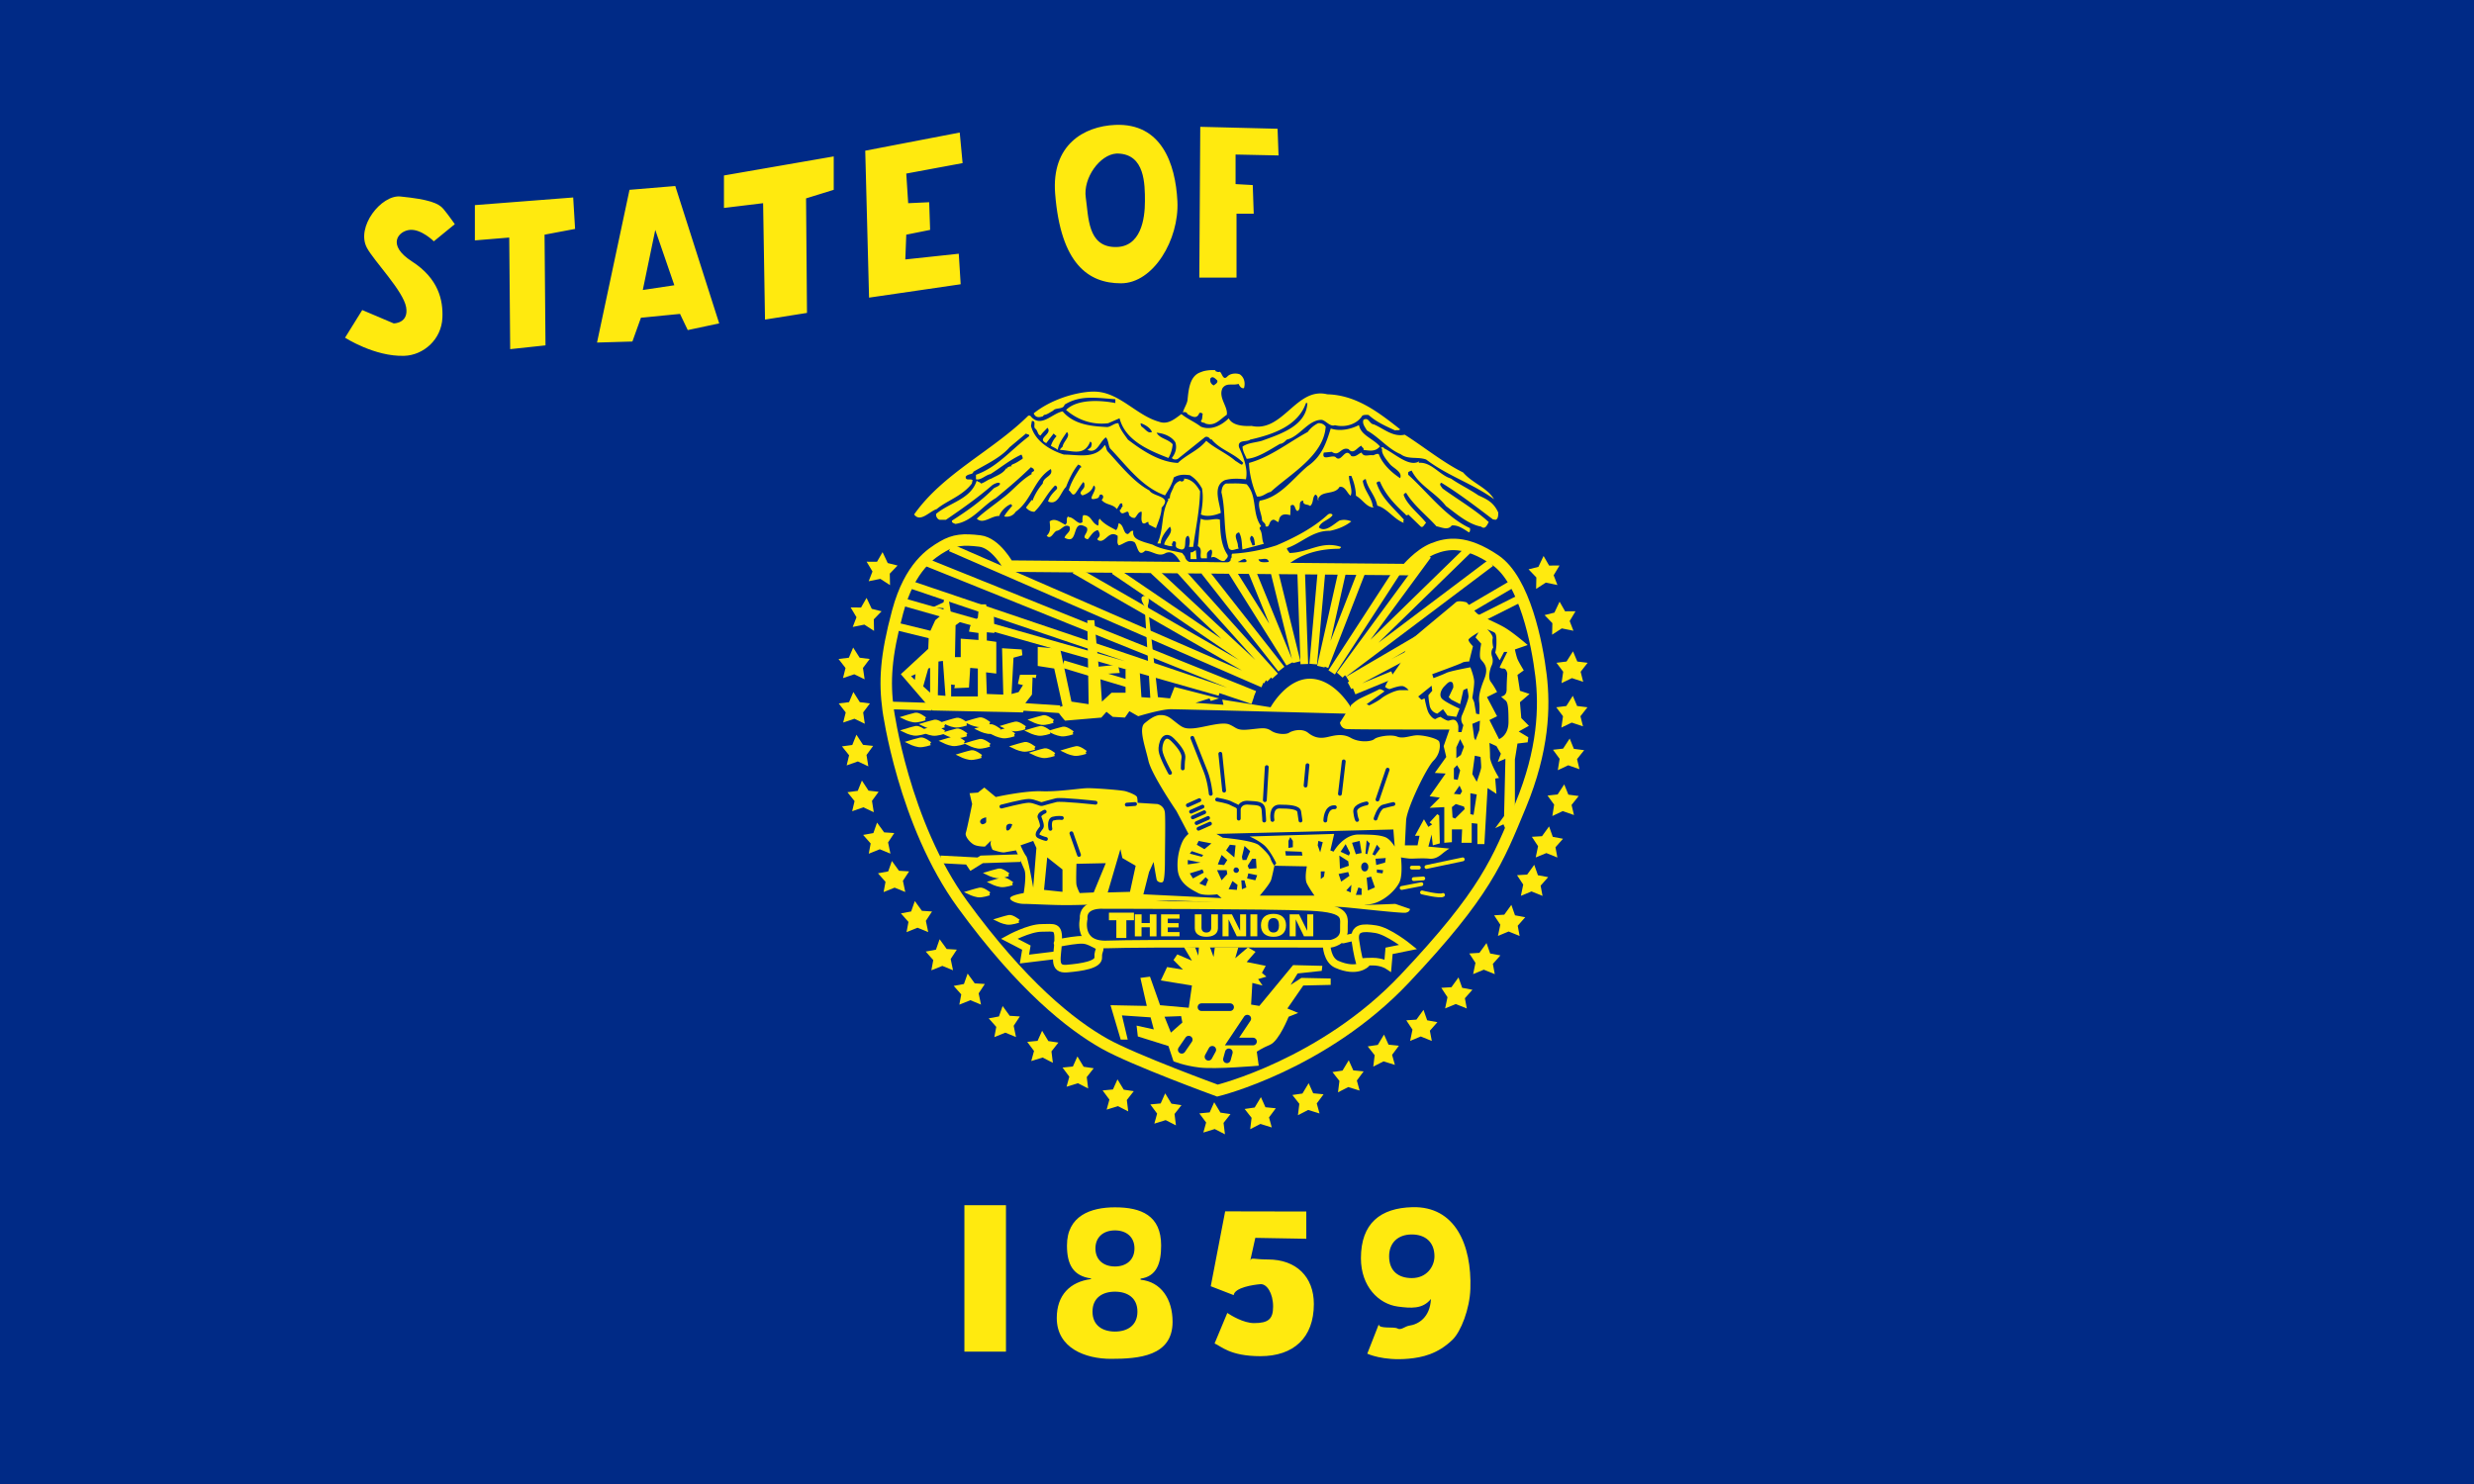 <svg xmlns="http://www.w3.org/2000/svg" version="1.0" viewBox="0 0 750 450"><path d="M-2428.5 2316.9"/><path fill="#002a86" d="M0 450h750V0H0z"/><g fill="#ffea0f"><path d="M330.9 118.75c-5.72.318-12.785 2.756-17.531 6.594.576 1.392 1.623 1.248 2.781.906l.344-.437c.81 0 1.851-.814 2.781-1.282a1.1 1.1 0 0 1 .219-.25c.023-.017.07-.047.094-.062.749-.449 2.144-.266 2.812-.906.152-.154.287-.36.344-.625 4.746-2.904 9.357-2.081 15.375-1.625v1.156c-4.05-.81-11.464-1.386-14.938 2.094 3.474 3 7.89 4.6 12.75 4.03l3.469-1.5c1.734 6.817 9.148 9.824 14.812 12.032.696-1.164 1.173-2.656 1.28-4.156-1.385-1.626-3.836-1.646-4.874-3.5 1.962.12 4.53 1.052 5.687 2.906.582 1.734-.024 3.472-1.062 4.75.433.534 1.297.556 1.781.281.016-.01.048-.021.063-.031l8.125-6.5c.027-.022.065-.045.093-.063.578-.336 1.412.103 1.625.75l.25-.218c2.658 3.36 6.941 4.28 9.72 7.28l-.345.47.063.093c-.577-.048-1.357-.8-2.031-1.125-2.778-2.424-6.128-3.714-8.906-6.156-2.43 3.012-5.816 4.055-8.594 6.719-5.436-.24-10.638-3.595-15.156-7.063-1.038-1.5-2.413-3.12-2.875-4.968-1.158-.12-2.217 1.042-3.375 1.156-4.398-.234-10.057-.592-13.531-4.75-3.24.576-6.718 5.325-9.844 1.281h-.563c-10.884 10.758-25.829 17.465-34.625 29.969 1.854 2.544 4.648-.923 6.844-1.625 3.012-2.544 7.765-3.934 10.656-7.75l.219-1.031-.031-.031-.032-.032c-.015-.01-.046-.022-.062-.031l-.063-.031c-.454-.2-1.217.027-1.625-.188-.01-.006-.021-.025-.03-.031-.006-.003-.027-.028-.032-.031a1 1 0 0 1-.063-.063c-.003-.004-.027-.026-.03-.031-.004-.005-.029-.026-.032-.031l-.031-.063c-.003-.006.002-.025 0-.031-.005-.013-.028-.048-.032-.062-.005-.022.004-.07 0-.094-.006-.05-.031-.13-.03-.188 0-.03-.003-.06 0-.093.576-.865 1.722-.65 2.155-1.125.008-.01.024-.022.032-.032.003-.005.027-.026.03-.031.01-.016.024-.045.032-.062.006-.012.027-.05.031-.063.012-.032.024-.088.032-.125.002-.015-.002-.047 0-.062 3.702-2.202 8.222-4.198 11-7.438l4.968-4.156c.011.01.051.021.063.031.006.005.025.027.031.031.013.009.05.024.063.032l.062.03c.18.078.41.122.563.188.017.009.046.022.062.032.005.003.027.027.031.03l.032.032c.003.005.028.027.031.031.009.015.025.045.031.063.002.006-.001.025 0 .031a1 1 0 0 1 0 .094c-.005.05-.01.123-.031.187-5.67 4.29-9.614 9.366-16.094 11.688v1.375c1.506.348 2.786-1.24 4.406-1.593 3.126-1.968 6.021-4.407 9.375-5.907.234.456.458.82.344 1.282-1.158.702-1.853 1.262-3.125 1.718l-.344.344.188.219c-.053-.009-.107.003-.157 0a2 2 0 0 0-.25 0c-.41.056-.711.289-1.062.469v.375l-.219-.25c-.924 1.62-2.88 2.207-4.5 3.125-1.158.348-2.118 1.26-3.156 1.5a.82.82 0 0 0-.375-.375c-.17-.086-.376-.151-.531-.22l-.063-.03c-.013-.008-.05-.023-.062-.032-.007-.004-.025-.026-.032-.03a.6.6 0 0 1-.156-.188 1 1 0 0 1-.031-.094c-1.763 5.741-8.13 6.668-12.281 10.125-.007.018-.025.043-.031.062-.162.589.29 1.564 1.062 1.782h1.875c4.632-3.132 9.696-6.716 14.094-10.531.555-.364 1.504-.819 2.031-.688.09.027.19.089.25.156.007.008.026.023.032.032.003.004-.003.026 0 .03-.002.012.001.053 0 .063-.003.014.003.05 0 .063-.004.013-.027.05-.032.062-.002.007.003.025 0 .032-.306.725-1.608.88-2.03 1.406-3.937 3.936-7.989 6.727-12.5 9.625-.006.032.001.064 0 .093-.003.059-.011.139 0 .188.005.024.022.072.03.094.007.014.024.049.032.062s.022.05.031.063l.031.031.031.031c.218.21.594.302.875.438 5.094-.69 8.232-5.534 12.281-7.844 3.936-3.234 7.183-6.01 10.656-9.375.222.218.655.35.782.562.002.004-.002.028 0 .032.08.145.146.25.156.343v.094c0 .005-.03.027-.031.031v.032l-.032.062a.5.5 0 0 1-.093.094c-.14.105-.367.195-.5.312l-.032.032a.4.4 0 0 0-.062.093c-.002.004.001.027 0 .032-.003.008-.03.022-.031.03v.125c.005.058.036.147.062.22-3.348 1.854-5.8 5.079-8.812 7.28-2.43 1.969-5.534 4.06-7.844 6.25 1.968 1.855 4.382-.926 6.812-.812.348-1.38 2.316-3.257 3.594-3.593l.344.468c-.81 1.044-1.856 2.086-2.438 3.25 1.278.348 2.773-.242 3.47-1.406 4.86-3.468 5.561-9.837 10.655-12.969.924 2.202-2.323 2.318-2.437 4.406-1.392 1.614-2.43 3.365-3.125 5.22l-.219-.25-1.75 2.312c.696.81 1.525 1.28 2.563 1.28 2.55-2.423 3.586-5.304 6.25-7.968.209.084.369.151.468.25.013.013.02.049.031.063l.032.03c.006.01.026.022.031.032.003.005-.002.026 0 .031.004.01.027.052.031.063.002.005-.001.025 0 .031.002.006-.001.025 0 .031s.03.025.031.032c.017.123.005.285-.03.468-1.045 1.044-2.34 2.313-2.688 3.813 3.006 1.38 3.817-2.894 5.437-4.406.93-2.424 2.213-5.079 3.719-6.813l.031.031c.048.04.13.097.188.125.127.06.294.114.406.188.029.02.07.068.094.094l.031.03c.006.01.026.023.031.032.003.005-.002.027 0 .031.005.01.028.021.032.032.01.027.023.07.03.093.005.015-.003.05 0 .063.005.018.03.047.032.062v.062c0 .004-.03.029-.031.032s.001.029 0 .031c-.002.002-.03-.001-.031 0-.008.005-.023.028-.032.032-.006.002-.025-.002-.031 0-.053.013-.134.032-.187.062-.007.004-.025.026-.032.031l-.031.032c-.005.007-.027.023-.031.03-.002.005.002.027 0 .032s.001.026 0 .031c-1.392 2.202-2.68 4.295-3.375 6.72.005 0 .026-.003.031 0 .005.001.026-.003.031 0 .006.002.026.028.032.03.39.22.699.933 1.093 1.157.006.002.026-.003.032 0 .005.002.025.029.03.03.006.003.027-.001.032 0 .006.002.026 0 .031 0 .017.005.045.03.063.032h.094c.012-.002.05-.029.062-.031.006-.002.025.002.031 0 .013-.004.05-.026.063-.031.006-.003.024.003.031 0 .06-.032.153-.1.219-.157.015-.013.047-.047.062-.062.046-.047.108-.128.157-.188.799-1.037 1.514-2.382 2.312-3.312.014.01.05.02.063.031l.03.031a1 1 0 0 1 .126.157l.031.062c.003.006.029.025.031.031.117.281.063.616.063.938v.062c-.002.024-.027.07-.031.094-.125.567-.827 1.093-1.063 1.594-.006.014-.026.048-.031.062s-.027.049-.031.063.002.048 0 .062c-.006.035-.032.09-.032.125.001.014.03.049.032.063s-.004.048 0 .062.025.049.03.063l.032.062c.087.149.235.316.5.47 1.506-.469 2.913-1.38 3.375-3 .15.083.273.193.344.312.003.006.028.025.031.03.012.025.022.069.031.095.317.94-1.043 2.62-1.03 3.343.002.034-.01.096 0 .125.002.009.027.024.03.032.005.007.027.024.032.03.002.004-.003.029 0 .032l.03.031c.004.003.029-.002.032 0 .008.006.023.027.031.032.005.002.027-.002.032 0 .004.002.026.029.03.03.006.003.027 0 .032 0 .27.074.792.007 1.656-.28.01-.004.023-.028.032-.032a.7.7 0 0 0 .218-.187c.016-.022.05-.07.063-.094.095-.178.155-.41.25-.562.004-.007.026-.025.031-.032a.45.45 0 0 1 .25-.156c.078-.012.199-.033.313 0a.9.9 0 0 1 .312.25c.026.033.075.09.094.125.038.08.056.194.062.281.007.226-.087.49-.218.688-.07.1-.163.211-.25.281 1.278 1.614 3.353 1.161 4.625 2.781.348-.576.683-1.142 1.03-1.718h.595c.001.003-.002.027 0 .03.042.145.005.366.03.532.004.014-.003.05 0 .063.004.008.028.023.032.03.002.005-.002.028 0 .032.005.007.026.024.031.031l.032.032c.011.008.048.024.062.03-.013.01-.019.055-.031.063-.049.036-.118.085-.156.125-.25.275-.319.66-.532.907a1 1 0 0 1-.156.125c-.022.014-.069.05-.094.062-.008.004-.022-.004-.031 0 .231.636.516.895.813.938.083.008.196-.015.28-.032.388-.086.808-.364 1.126-.437.015-.003.047-.03.062-.031a1 1 0 0 1 .094 0c.028.002.068.022.094.03l.062.032a.6.6 0 0 1 .157.156c.092.164.153.432.187.844.303.3.63.608 1.031.75.203.067.455.1.719.063.625-.533.98-1.712 1.813-1.844.014-.002.047.001.062 0 .022-.002.07 0 .094 0s.07-.002.094 0c.114 1.164-.353 2.545.343 3.469.228.1.435.1.594.062.044-.012.116-.045.156-.062.226-.104.44-.284.688-.344a.9.9 0 0 1 .312 0c-.021.14-.04.276-.031.375.002.016.029.047.031.062.003.015-.004.05 0 .063.005.013.026.05.031.062l.032.063c.003.005.027.026.031.031.019.025.04.072.063.094l.03.031c.142.114.356.194.594.313l.032.03 1.437.72c.678-1.896 1.659-4.071 1.719-6.22.57-.589.883-1.094 1-1.5.02-.076.024-.178.031-.25.003-.034.032-.09.032-.124-.002-.034-.027-.093-.032-.125-.003-.024.006-.07 0-.094s-.023-.071-.031-.094c-.005-.015-.025-.048-.031-.062-.574-1.312-3.867-1.572-4.656-2.938-.005-.007-.028-.023-.032-.031-4.746-2.544-8.792-7.643-12.5-11.688a2 2 0 0 1-.125-.125c-.513-.587-.375-1.438-.906-1.969-2.778 4.398-8.09 2.906-12.375 2.906-3.708-1.164-8.697-3.821-9.969-8.687l.25-1.5q.14-.011.25 0c.036.004.094.023.125.031.023.007.073.023.094.031.04.018.094.04.125.063l.031.031.032.031c.003.005.027.027.03.032.015.02.02.07.032.093.003.006.029.026.031.032.003.006-.002.025 0 .03.138.425-.056 1.126.063 1.595.004.013.027.049.031.062.005.013.026.05.031.063.003.006-.003.025 0 .031.004.006.028.025.032.031.007.012.023.052.03.063l.032.031c.018.02.04.044.063.062.772.55.713 1.84 1.5 2.063.032.008.089.027.125.031.696-1.044 1.372-1.534 2.062-2.344 1.74 1.866-3.464 3.259-.344 4.657l2.22-2.907.905.813c-.81.81-1.37 1.862-1.718 2.906.696.456 1.486.68 2.062 1.25.348-2.082 1.623-3.703 2.781-5.437 1.272 1.278-1.053 2.792-1.281 4.406-.183.268-.56.494-.719.781-.003.006-.028.025-.031.031-.005.012.005.05 0 .063-.002.006-.03.025-.031.031-.003.013.002.05 0 .063s0 .048 0 .062c3.354.12 7.385 2.1 9.125-2.531a.9.9 0 0 1 .344.281c.014.023.05.07.062.094.017.04.021.113.031.156.01.053.03.132.032.188-.002.301-.133.649-.25 1l-1.032.812c3 1.266 3.595-2.432 5.563-3.812.81.804.7 2.3 1.281 3.343 5.208 5.448 9.594 11.706 16.656 14.25 1.038-1.614 2.194-3.47 2.656-5.437 1.62-.924 3.027-.91 4.875-.688 1.74 1.044 2.764 2.412 3.688 4.032.462 2.658.118 5.33-.344 7.875 1.62.81 4.177.34 6.031-.47-.234-3-2.686-8.089 1.25-9.937 2.082-.576 4.18-.472 6.375-.25.696-3.246-.822-6.94-2.094-9.718-.157-.667-.033-1.077.22-1.344a1.4 1.4 0 0 1 .28-.219c.745-.387 2.053-.251 2.75-.656.036-.022.093-.069.125-.094 6.6-1.5 14.476-4.038 16.906-11.094h.438c-.348 7.056-8.453 9.47-13.781 11.438-1.968.576-4.141.592-5.875 1.75 0 1.386.788 2.555 1.25 3.719 3.126-.12 7.082-2.785 10.094-4.531.81 0 1.6-.814 2.062-1.282 3.936-.93 6.476-6 10.531-6 1.272.126 2.557 2.201 4.063 1.625 2.778.696 6.24-.024 8.094-2.562.033-.1.094-.18.156-.25.388-.399 1.254-.313 1.937-.313 2.43 2.202 5.322 3.441 8.094 4.72.468-.158.739-.039 1.031-.095.014-.002.05-.027.063-.03.014-.005.048.004.062 0 .015-.006.048-.025.063-.032.083-.04.182-.107.281-.188-6.708-5.316-13.418-10.403-22.094-10.625-9.378-2.322-13.446 11.67-22.938 9.594-2.196.108-5.78.004-6.937-2.312-2.082 2.082-5.312 3.803-8.438 2.531-1.968-1.5-4.052-2.3-5.906-3.813-1.968 1.392-4.035 3.339-6.812 2.313-7.062-1.974-12.28-9.359-20.031-9.125-.136.005-.27-.008-.407 0zm14.938 9.594c.003-.002.028.002.031 0 1.272.456 2.882 1.378 3.344 2.656-.14.064-.277.078-.406.094-.055.005-.134.033-.188.031-.044-.003-.113-.023-.156-.031s-.114-.018-.156-.031c-.792-.262-1.457-1.26-2.219-1.688-.168-.246-.318-.615-.313-.844v-.093c.002-.004.03-.028.032-.032.002-.003-.003-.028 0-.031.002-.003.028.003.031 0 .003-.002-.003-.029 0-.031"/><path d="M403.09 155.78c-.192.042-.376.14-.5.219-4.506 4.17-10.417 7.167-15.625 9.375-4.278 1.392-8.925 2.297-13.438 2.531-.003.005-.028.026-.031.031-.01.022-.022.074-.031.094-.024.044-.05.113-.063.156-.008.03-.025.091-.031.125-.019.193.015.405 0 .594a1 1 0 0 1-.063.25 1.1 1.1 0 0 1-.344.375l.22.219c-1.393 1.968-4.053 1.176-5.907 1.062-2.017-.91-6.052.808-7.594-1.031a2.6 2.6 0 0 1-.5-1.062l-.812-1.032c-2.97-.762-6.238-1.019-8.938-2.53l-2.531-.75c-1.584-.595-3.716-1.128-3.344-3.438a1 1 0 0 0-.094 0c-.034-.002-.097 0-.125 0h-.156l-.062.03h-.063c-.433.179-.682.711-1.031.876l-.031.031h-.063c-.005.003-.025.028-.031.031-.003.002-.029-.001-.031 0h-.094l-.062-.03h-.063l-.062-.032-.063-.031-.062-.032a2 2 0 0 1-.157-.093l-.062-.063c-.734-.837-.73-2.235-1.75-2.844a2 2 0 0 0-.344-.156c-.234.708-.23 1.518-.812 2.094-1.734-.924-3.697-1.855-4.97-3.469-.188.266-.282.486-.312.688-.051.401.076.788-.156 1.406-2.082-.708-1.944-3.27-4.5-3.156-.336.576-.25 1.625-.25 2.093l-.031.032a1.5 1.5 0 0 1-.188.125c-.054.03-.133.075-.187.093a1 1 0 0 1-.188.032c-.023.001-.07 0-.094 0h-.062c-.016-.002-.046.002-.062 0-.908-.157-1.89-1.498-3-1.75a1.7 1.7 0 0 0-.344-.032l-.219-.218c-.81.912.112 1.72-.812 2.53-1.506-.707-3.13-2.194-4.75-1.03.113 1.734.473 2.995-.907 4.375.217.2.412.33.594.375h.312c.026-.007.073-.025.094-.032.729-.246 1.258-1.52 2-1.843.99-.082 1.8-1.223 2.719-1.5.364-.103.764-.075 1.188.218.159.447.153.835.03 1.156-.299.747-1.14 1.276-1.437 1.97-.013.031-.047.084-.062.124-.002.007.001.026 0 .032-.007.022-.025.07-.031.093.868.477 1.496.543 1.937.375.023-.009.066-.02.094-.031a1 1 0 0 0 .062-.031c.025-.015.07-.046.094-.063.007-.005.024-.025.031-.031.903-.722.99-2.75 1.781-3.625l.063-.062c.042-.04.11-.092.156-.125l.094-.063c.016-.009.046-.023.063-.031.032-.015.09-.05.125-.063.492-.161 1.198-.016 2.218.625.01.017.023.046.032.063.016.034.048.091.062.125.029.075.049.175.063.25.147.908-.738 1.738-.813 2.344a1 1 0 0 0 0 .125v.062a1 1 0 0 0 .031.094c.003.005.028.026.032.031.02.028.044.073.062.094l.031.031c.038.033.106.093.157.125q.236.146.687.25c.924-1.044 1.525-2.427 3.031-2.781.462.588.812 1.506.344 2.094-.121.178-.291.296-.375.437l-.031.063v.03l-.031.032v.125c0 .004-.002.027 0 .031.006.018.027.05.03.063v.031l.032.063.031.03c2.196 1.38 3.222-3.248 6-1.28.114 1.278-.352 2.096.344 2.906 1.5-.354 2.891-1.961 4.625-1.031.043.024.11.058.156.093l.031.032c.59.647.879 2.6 1.657 3.094l.062.03c.355.155.837.042 1.469-.593 2.202 0 4.048 2.086 6.25.688 1.506-.57 2.81-.151 4.844 3.437l31.188.938c4.92-4.398 11.069-5.657 16.625-5.657l.031-.03c.1-.093.225-.18.313-.25a1 1 0 0 0 .093-.095l.032-.03v-.157c-6.018-1.968-9.721 1.73-15.625 1.844-.15-.383-.533-.743-.688-1.063l-.031-.062c-.002-.006.002-.025 0-.032-.01-.04-.028-.092-.031-.125v-.062c.001-.022-.006-.066 0-.094.001-.007.029-.024.03-.031.003-.006-.001-.026 0-.031 4.399-1.5 7.762-5.333 12.97-5.22 2.316-.467 4.652-1.374 6.5-2.874-1.158-.468-2.322-.604-3.594-.25-1.848 1.158-4.288 3.714-6.25 2.094.57-1.848 3.112-2.22 4.156-3.72-.01-.027-.02-.067-.031-.093-.01-.019-.02-.044-.031-.062l-.032-.032c-.023-.028-.068-.07-.093-.093l-.032-.032-.03-.03c-.017-.01-.052-.026-.063-.032a1.952 1.952 0 0 0-.219-.062c-.034-.002-.095 0-.125 0h-.031c-.027-.001-.067-.001-.094 0h-.063c-.012.002-.018-.003-.03 0zm-19.969 13.688a2.3 2.3 0 0 1 .813.063l.093.03c.069.029.159.083.219.126a1.263 1.263 0 0 1 .406.656c-.762.247-2.056.311-2.719-.125l-.03-.031c-.047-.035-.118-.085-.157-.125-.005-.006-.026-.025-.031-.032-.01-.012-.022-.05-.032-.062a.94.94 0 0 1-.156-.406c.45.093 1.057-.052 1.594-.094m-6 .031h.188l.093.031c.024.008.068.021.094.032l.063.031.03.031.032.031c.028.028.072.07.094.094l.062.063c.055.08.111.195.156.312l-.03.063c-.004.006-.028.025-.032.031a1 1 0 0 1-.125.156c-.499.416-1.554.106-2.25.219l-.219-.25h.094c.022-.005.07-.024.094-.031.413-.144 1-.605 1.5-.75.037-.01.088-.025.125-.032zM367.21 112.22c-1.185.056-2.403.266-3.062.594-3.475 1.044-3.809 5.202-4.157 8.562-.23 1.365-1.234 2.638-1.375 3.781l.219-.187c.007-.002.024.002.031 0 .015-.003.048.002.063 0 .253-.032.543.016.75.156.065.047.139.126.187.188l.032.031c.007.012.024.05.03.062.004.007.029.025.032.032.015.033.022.09.031.125.752.417 1.641.945 2.375.875.087-.01.2-.034.282-.063.054-.02.135-.064.187-.094.034-.02.092-.068.125-.093.238-.192.467-.499.625-.969q.52-.13.844.125c.061.053.137.144.187.219-.21.647-.046 1.485-.468 1.969a2 2 0 0 1-.094.093c.02.059.034.143.062.188.011.015.051.048.063.062.024.026.066.073.094.094.013.01.048.023.062.031.022.012.07.053.094.063s.069.023.094.031c.164.049.367.077.53.125.025.008.071.022.095.031.023.01.071.02.093.031.036.021.094.066.125.094.019.018.046.041.063.063 2.898.93 4.38-1.264 6.469-2.656.462-2.436-2.668-5.208-1.282-8.094 1.278-1.734 2.907-.705 4.875-1.281.104.26.295.608.532.875.041.045.11.116.156.156.256.217.583.352.937.25.462-1.512.111-3.264-1.28-4.188-1.273-.456-2.878-.216-3.688.594-.303.328-.572.486-.782.5-.022 0-.072.002-.093 0-.014-.002-.05-.028-.063-.031a1 1 0 0 1-.094-.031c-.012-.007-.05-.024-.062-.032-.006-.004-.025-.027-.031-.031-.024-.018-.071-.041-.094-.062l-.031-.032c-.416-.436-.686-1.382-1.094-1.656-.08.031-.178.049-.25.063-.416.07-.756-.123-1.219-.313l.219-.219a12 12 0 0 0-1.344-.03zm.188 2.188c.539-.137 1.183.527 1.624.968.234.804-.714 1.146-1.062 1.5-.81-.354-1.26-1.17-1.031-2.094a1 1 0 0 1 .156-.187l.031-.031.032-.032c.015-.011.046-.02.062-.03.005-.004.026-.03.031-.032s.026.003.032 0c.005-.002.025-.03.03-.031.022-.009.073-.026.095-.032M416.47 128.68c3.012 1.278 5.79 3.942 9.378 3.132 5.67 3.582 11.802 8.568 17.706 11.448 2.778 3.246 7.176 4.524 9.378 8.112-6.714-4.866-13.89-6.954-20.604-12.036-2.664-.93-5.442.114-7.752-1.632-3.708-1.5-6.6-5.202-10.188-7.17-.576-1.032-1.506-2.076-1.044-3.234 1.626-.924 1.74 1.266 3.126 1.392M401.89 129.37c-.582 8.796-10.764 14.352-16.668 19.788-1.392.234-2.43 1.62-4.164 1.398-1.392-3.132-2.316-6.834-2.424-10.182 6.474-1.74 12.03-6.258 17.814-9.39.81-1.146 1.968-2.076 3.126-2.646.924-.132 1.854.336 2.316 1.032"/><path d="M418.32 135.39c-1.392 1.632-3.012 1.278-4.98 1.044.234-.702-.576-.702-.576-1.278-1.272.354-2.43 2.898-3.936 1.044-2.424-.81-2.772 2.436-5.088.81l-2.43.234c-.81 2.886 2.778.342 3.708 1.5 1.734 1.62 2.778-3.468 4.626-.456 1.392.456 2.202-.81 3.126-1.044.696 1.5 2.082.576 3.474.81.576-.12 1.032-.576 1.728-.354 1.158 3.012 3.702 5.448 6.48 7.302.81-1.854-1.968-3.012-3.006-4.17-1.158-1.386-2.778-3.354-2.43-4.632l-.456-.468c.336.12.69-.456 1.032.234l.234-.234-.234.234c3.24 1.512 7.524 5.79 10.65 3.936 0 .228-.114.354-.234.462 3.822-.462 6.366 3.702 9.84 4.746 2.664 1.848 5.442 3.126 8.334 5.094 2.778 1.266 4.626 2.19 6.018 5.202 0 .81 0 1.974-.81 2.208l-.804-.12c-5.208-3.936-10.302-7.872-15.624-11.106-.93.456.114 1.26.348 1.734 4.626 3.348 9.954 6.48 14.004 10.182-.468.81-1.044 2.424-2.316 1.38-3.822-.69-7.41-3.804-10.65-6.246-3.24-4.158-8.1-6.126-10.416-10.758-.348.222-.81.222-1.044.576v.69c6.024 5.448 11.46 12.858 18.756 16.206 0 .474.114 1.044-.348 1.278-1.614-1.044-3.354-2.316-5.214-2.082-1.146 1.614-3.234.468-4.626.234-2.772-3.132-6.942-6.378-9.138-10.08-.348-.108-.582.234-.81.468.81 2.898 4.746 5.91 6.828 8.568-.576.456-.924 1.614-1.62 1.146l-3.822-3.702c-.114.354-.69.354-.81 0-3.354-3.114-6.018-5.892-7.752-9.948q-.522-.179-1.044.354c1.506 4.734 5.094 7.518 8.334 11.214-.348.234-.114.582-.114.936-3.006-1.158-4.968-4.404-7.98-5.214-.582-3.12-2.892-5.088-3.474-7.992-.462-.108-.576.234-.924.468.348 2.892 2.892 5.214 3.012 7.86.114 0 .228.132.342.234-2.196 0-3.354-2.424-5.436-3.582 0-1.854-.582-4.164-1.392-6.012h-.696c-.114 1.848 1.278 4.392.468 6.012-1.044-.69-1.62-3.012-3.36-2.664-1.386 2.544-5.556.93-6.48 3.708l.234.234h-.348c0-.702 0-1.278-.696-1.62-1.038.81-.462 2.544-1.614 3.468-.81-.69-2.202-.114-2.082-1.614-1.854.102-.348 2.424-1.74 3.126-.924-.234-.576-2.556-2.082-1.626l-.114 2.892c-.81-.234-2.082-.456-2.778.222-.582.468-.582 1.164-.804 1.866-.696-.12-1.272-1.164-2.082-.468-.816.468-.582 2.316-1.854 1.734.228-1.032-1.158-1.266-1.044-2.088-.228-1.956-1.386-4.044-.69-5.658 6.132-1.044 9.954-6.6 14.466-10.422 4.398-3.012 5.67-7.062 7.062-11.46 2.892.93 6.018.222 8.556-1.044.576 3.132 4.284 4.056 6.366 6.486M363.8 148.93c-.114 5.91-1.386 11.46-2.082 16.914h-1.272c.228-1.044.462-2.556-.234-3.366-1.968.354.582 5.67-3.354 3.702-1.044-.69.462-1.968-1.158-2.082-.228.468-.696 1.038-.228 1.512-.81.102-1.734-.234-2.544-.474.234-1.848 3.012-3.582 1.734-5.436-1.272 1.398-2.778 3.246-2.778 5.1h-1.038c2.082-4.278 1.038-9.024 3.354-13.194l-.228-.234.69-.342c-.114-.936.582-2.088 1.044-3.132.234-.924 1.158-1.848 2.082-2.082.462.468 1.392 0 1.152-.69 2.316.114 3.822 1.968 4.86 3.816M373.93 146.59c-.626.006-1.346.031-2.25.031-1.158.456-1.292 1.732-1.406 2.656 1.386 5.67.485 11.47 2.219 16.906q.106.166.218.282c.055.054.131.117.188.156.014.01.048.023.062.031l.063.031c.044.021.111.049.156.063.707.202 1.546-.344 2.313-.344l-.22-.812c.089-1.072-.997-2.644-.53-3.563.05-.091.133-.204.218-.281.152-.128.38-.236.657-.313.924 1.62.797 3.466 1.03 5.188l6.5-1.719c-.695-1.158-.366-2.89-1.062-4.156a1.5 1.5 0 0 1-.187-.344c-.005-.013-.028-.05-.031-.062-.002-.007.001-.025 0-.032-.003-.012.001-.05 0-.062v-.125c0-.006-.002-.025 0-.031 0-.006-.002-.026 0-.032.003-.011.026-.05.03-.062.003-.006-.002-.026 0-.031.004-.006.029-.026.032-.032.018-.028.039-.066.063-.093l.062-.063.031-.031c.007-.006.025-.026.032-.031.055-.044.146-.082.218-.125-2.898-3.942-1.052-9.048-4.406-12.75-1.67-.235-2.622-.263-4-.25zm5.5 15.875c.93.468.797 1.732 1.031 2.656-.003.006.004.026 0 .031s-.027.027-.031.032l-.031.031-.032.031a.6.6 0 0 1-.156.094.8.8 0 0 1-.187.031c-.126.005-.273 0-.375 0-.176-.697-.792-1.539-.657-2.25.008-.037.02-.089.032-.125.008-.021.021-.072.031-.094.027-.056.085-.132.125-.187.063-.082.153-.174.25-.25M369.82 157.61c.12 3.582.234 7.638 2.316 10.65.348.81-.576 1.266-.81 1.734-1.506.69-2.658-1.734-4.164-.924.114-.69.576-1.854 0-2.43-.582.228-1.278.81-1.278 1.386v1.278h-1.728c-.576-1.044.582-2.898-1.038-3.702.348-2.322.348-5.442.924-8.334 1.728 1.044 4.398-.354 5.778.342M360.91 169.54v-2.088c.696.222 1.044-.456 1.62-.582l.228 2.67z"/></g><path fill="none" stroke="#ffea0f" stroke-width="3.474" d="M305.71 171.66s-3.762-7.038-8.682-7.614c-4.92-.588-7.716-.402-11.19 1.626s-10.002 6.084-13.698 19.77c-3.66 13.608-4.05 21.222-2.892 29.814 0 0 4.632 34.428 22.572 59.028s32.79 36.456 43.11 42.246c8.832 4.944 34.146 14.178 34.146 14.178s32.118-7.818 56.712-33.864c24.594-26.04 28.26-35.874 35.208-52.656 6.942-16.782 7.326-29.802 6.168-39.348-1.152-9.552-4.914-28.938-13.884-35.016-8.97-6.072-14.472-5.202-18.81-3.468s-8.1 6.36-8.1 6.36z"/><path fill="#ffea0f" d="M346.62 180.72c-.003.003.003.028 0 .031a2 2 0 0 1-.125.063 2 2 0 0 0-.125.062.73.73 0 0 0-.312.438c-.172.896.937 2.5.937 2.5l1.719 27.78-2.688-.187-.593-8.875-4.22.375v7.156h-4.25l-2.905 2.688-.563-8.313 5.969-.375-.563-2.5-5.843.594-1.313-14.094h-2.125l.406 25.47-5.219-.782-3.656-17.156-1.562.187-.75.75-4.25-.375v5.782l5 .78 2.531 11.376s-.738.177-1.219.5l-.094.062-.03.032c-.008.006-.025.024-.032.03l-.031.032a2 2 0 0 0-.094.125l-.031.031v.032l-.032.03a1 1 0 0 0-.03.095v.281l.03.062v.032c.39.972 2.313 3.093 2.313 3.093l11-.937 1.562-1.75 1.907 1.531 3.687.219 1.344-1.938 2.687 1.532s6.952-2.125 9.844-2.125 53.031 1.343 53.031 1.343l-1.719 2.72c.028.19.312 1.751 1.938 1.937 1.74.186 31.25.156 31.25.156l-1.75 5.031.781 3.281-3.469 4.844 3.282.188-4.844 6.906 3.094.406-3.094 3.094 4.437-.219v10.812l2.313-.187V251.5h3.094l-.188 4.062h3.094v-5.969l1.719.188v6.187h2.125l.968-17 2.688 1.75-.375-4.625 1.156-.187s-2.719-4.455-2.719-6.375c0-1.932-.187-4.25-.187-4.25l2.125.969 1.344 2.312-.938 2.5 2.313-.969-.407 17.375-2.687 3.657 2.5-1.157.594 1.375 2.875-5.625v-15.438l.78-4.812 3.095-.375.187-1.531-2.906-1.75 3.094-1.72-2.313-2.343-.406-4.812 2.906-2.5-2.906-.97-.75-4.812 1.906-1.375s-1.522-2.49-1.906-3.437c-.384-.972-.781-2.906-.781-2.906l3.875-1.344s-4.45-3.858-7.156-5.406c-2.595-1.476-7.155-3.33-8.188-4.157-.029-.026-.073-.072-.094-.093-.768-.774-3.093-3.282-3.093-3.282s-2.07-.613-3.032-.156a1 1 0 0 0-.156.094l-.062.031-.032.031-.03.032c-1.127 1.056-13.868 11.405-14.439 12.312-.384.774-1.543 4.852-2.125 5.812-.576.96-2.509 3.638-3.469 5-.905 1.26-1.298 2.368-1.344 2.5.08.062.611.466 1.094.594h.032l.125.031h.156c.022-.006.072-.024.094-.031h.03c.577-.186 3.097-1.16 4.063-.781.906.36 1.465 1.07 1.531 1.156h-2.5c-1.541 0-4.623 1.54-5.78 2.5-1.159.96-3.657 2.125-3.657 2.125l-.781-.375 5.406-3.875c-.125-.1-1.129-.873-1.687-.594l-.063.031c-.576.372-4.046 1.914-5.594 2.688-1.445.726-2.72 1.974-2.875 2.125v.531c-.29-.496-5.053-8.433-12.156-8.625-7.103-.18-11.867 8.136-12.156 8.656l-14.656-2.312.375 1.562-8.469-.593 4.22-1.344.406.781 2.5-.781-13.5-3.469-1.344 3.469-3.688-.375-3.062-27.781s.563-1.465.156-2.313l-.031-.062a2 2 0 0 0-.094-.125c-.02-.024-.071-.072-.094-.094a2 2 0 0 0-.125-.094 1.5 1.5 0 0 0-.531-.187c-.074-.011-.167-.031-.25-.031h-.343c-.003.002-.03-.004-.032 0zm104.22 10.094c.197.087 1.36.566 2.063.906.774.402.75 1.56.75 3.281 0 1.626-.333 2.742-.375 2.875l1.343 2.344 1.344-2.531h.969l-2.313 4.656.032.031.03.032.032.031a1 1 0 0 0 .125.094l.063.031c.174.082.459.156.875.156h.125c.034.007.096.023.125.031.692.22.884 1.349.906 1.5 0 0-.188 2.72-.188 4.844 0 .563-.132.978-.312 1.281a1.8 1.8 0 0 1-.281.344c-.105.094-.241.193-.344.25-.262.14-.542.201-.688.219h-.062c.065.068.587.636 1.312 1.188.768.57.938 2.289.938 6.53 0 4.11-2.706 5.158-2.875 5.22l-2.906-5.782 2.312-1.156-3.062-5.812 3.062-1.532s-.748-1.545-1.906-3.093c-1.152-1.536.187-4.813.187-4.813.083-.133.728-1.25.188-2.875-.527-1.571.23-2.526.375-2.687v-.032s-.38-1.523-.188-2.687c.012-.068.032-.176.032-.25v-.094c-.149-.981-1.379-2.205-1.688-2.5zm-2.625.938-.906 1.53 1.719 1.907s-.665 3.301-.25 4.469v.031l.03.062.032.063c.582.96 2.698 2.142 1.156 6-1.542 3.852-1.754 5.589-1.562 7.125.192 1.548 0 3.656 0 3.656l-.938-.187-.593-3.47-.563-1.343s.563-3.296.563-4.844c0-1.536-1.157-4.406-1.157-4.406s-6.154 1.13-7.312 1.719c-1.158.57-3.875 1.562-3.875 1.562l-.375-1.187s8.363-3.04 9.062-3.469c.576-.384 2.125-.375 2.125-.375l1.157-4.625s-1.344-1.35-1.344-1.937v-.094l.031-.031c.35-.629 2.687-1.979 3-2.157zm-8.781 15h.187c.04-.002.109-.002.157 0h.03c.047.008.108.018.157.03h.063l.03.032h.032l.031.031h.032l.03.031.063.063.032.031c.045.057.092.148.125.219.206.479.168 1.195.156 1.313l-1.375 2.906.781.75 2.688 1.375.968-4.25 1.157-.563s.406 1.726.406 2.5c0 .762-1.17 3.86-1.938 5.594-.725 1.626.25 2.908.375 3.063L443.06 222h-.969v-1.156c.018-.131.132-1.225-.594-2.125l-.031-.031-.031-.031a3 3 0 0 0-.125-.125l-.031-.031c-.674-.533-1.57-.07-2.125.03a1 1 0 0 1-.094 0h-.063c-.576 0-2.312-1.155-2.312-1.155s-.768.19-1.344.562l-.031.031-.063.032h-.031l-.063.03h-.03c-.62.043-1.586-.987-2.095-2-.576-1.157-1.156-4.25-1.156-4.25l-.969.407-.968-.969 4.062-3.28.188 1.53-1.156 1.344s-.01.976.375 3.094c.36 1.991 2.098 2.45 2.312 2.5l1.75-1.344 1.344 1.938 2.687.375.97-2.5s-4.441-1.948-5.407-3.094a1.8 1.8 0 0 1-.25-.406c-.479-1.124.348-2.572 1.031-3.25.516-.52.972-1.053 1.438-1.282.043-.02.112-.048.156-.062zm9.219 11.78-.188 2.875-1.156 3.094-.406-.75-.563-4.25zm-6 5.594 1.156 2.313-.938 2.5-1.375.969v-3.282zm4.437 5.031 1.75.375s.188 2.332.188 3.094c0 .774-1.344 4.438-1.344 4.438l-1.344-2.344zm-5.375 2.875.938 1.563-.75 2.875-1.157-.187V233zm.75 6.188.781 1.719-.593.969-1.907-.188zm3.281 2.313 1.938.375-.969 6.187-.969-.219zm-4.437 3.28 2.5.782.219.75-2.907 2.875-.78-.344-.188-3.125z"/><path fill="#ffea0f" d="M351.46 216.84c-1.774.24-3.29 1.526-4.469 2.469-.045.036-.084.084-.125.125l-.062.062c-1.565 1.783.421 7.111 1.344 11.188.965 4.242 8.5 15.25 8.5 15.25l3.656 6.938s-.956.784-1.531 1.75c-.583.96-2.14 4.622-1.75 9.062.383 4.434 4.453 6.153 6.187 7.125 1.74.96 5.781.375 5.781.375l1.344 1.156-23.719-1.156 1.719-6.75 1.375-3.062s.745 4.6.937 5.375c.002.006-.002.025 0 .031.014.04.046.09.063.125.023.046.062.115.094.156.005.007.025.024.03.032l.063.062c.015.014.047.049.063.063.065.053.15.116.219.156.324.18.755.261 1.062.187.027-.007.068-.02.094-.031l.062-.031.063-.031c.024-.02.073-.07.094-.094l.03-.031c.385-.576.563-3.093.563-6.375 0-3.27.192-12.16 0-14.47-.198-2.321-2.312-2.687-2.312-2.687l-5.969-.375s.005-1.162-.187-1.75v-.031l-.032-.031a1 1 0 0 0-.062-.094c-.445-.548-2.15-1.24-3.375-1.594-1.35-.372-9.06-.937-11.375-.937-2.31 0-8.88 1.135-14.094.937-5.208-.186-13.875 1.75-13.875 1.75l-3.469-2.875-1.938 1.531-2.53.188.78 3.28s-1.522 7.53-1.906 8.688c-.01.035-.023.092-.031.125a1.4 1.4 0 0 0-.031.344c.11 1.149 1.558 2.683 2.562 3.188 1.152.576 3.282.562 3.281.562l1.875-1.844a2.8 2.8 0 0 0-.156.907c0 .774.594 1.906.594 1.906s2.622.94 3.625.781h.031c.966-.198 3.469-.594 3.469-.594s1.732 4.048 2.5 5.782c.774 1.746-.187 7.156-.187 7.156s-2.902.481-3.844 1.156l-.031.031a2 2 0 0 0-.125.125l-.032.031-.031.032-.031.062a1 1 0 0 0-.031.094v.156l.03.031c.015.034.045.09.063.125l.031.063.032.062.031.032.031.03c.618.63 2.368 1.25 3.906 1.25 2.124 0 8.12.376 12.938.376 4.824 0 14.258-.396 18.5-.594 4.242-.192 9.083-.75 13.906-.75 4.818 0 16.383.75 19.281.75 2.892 0 12.55.781 15.25.781 2.706 0 14.081.22 16.781.407 2.706.198 17.744 1.904 19.094 1.718.242-.035.458-.11.625-.187.118-.057.232-.122.313-.188l.125-.125.031-.03c.027-.034.073-.093.094-.126.035-.057.073-.135.094-.187l.062-.125v-.187l-4.437-1.532s-8.535.37-9.25.313h-.032v-.032h.032c.131-.019.462-.053.968-.093 4.626-.396 8.66-4.634 9.625-6.938.966-2.31.375-7.344.375-7.344s2.128.375 3.094.375c.954 0 3.679-.192 5.406 0 1.734.198 2.905-.571 4.063-1.531 1.158-.966 2.125-1.531 2.125-1.531l-6.375-.594.969-3.656.375 3.281 2.125-.594-.188-8.468-.594-.407-2.312 2.531.781.563-1.156.781-1.344-2.312-2.719 5h1.375l-.593 2.906h-3.844s.177-3.865.375-7.531c.192-3.672 6.157-16.001 8.281-18.125 2.124-2.118 2.14-4.815 1.75-5.781l-.031-.063a1 1 0 0 0-.063-.094l-.03-.031a2 2 0 0 0-.126-.125c-1.016-.842-4.43-1.625-6.312-1.625-2.118 0-4.256 1.174-6.188.406-1.851-.744-5.85-.049-6.844.688l-.031.031-.062.031-.032.032c-.047.04-.124.086-.187.125-1.106.642-4.412.895-6.906-.532-2.7-1.536-5.418-.577-7.344-.187-1.932.384-3.668.192-5.594-1.344-1.932-1.548-5.007-.57-5.781 0l-.063.031-.062.031c-.942.484-3.611.428-5.25-.656-1.74-1.164-2.898-.778-6.75-.406-3.864.402-3.684-.571-6-1.531s-7.91.983-11 1.187c-3.084.186-3.28-.398-6.563-2.906-1.1-.842-2.164-1.16-3.156-1.125h-.375c-.028.003-.066-.004-.094 0zm-52.625 31.031a.26.26 0 0 1 .125 0v1.344c-.002.035-.02.092-.031.125a.7.7 0 0 1-.094.156l-.062.063a1.4 1.4 0 0 1-.282.187c-.283.14-.62.206-.687.219 0 0-.2-.071-.375-.219a.896.896 0 0 1-.281-.406.78.78 0 0 1 .062-.531c.312-.63 1.28-.87 1.625-.938m7.156 1.938c.063-.01.13.001.188 0 .254-.002.481.074.593.125.037.017.083.024.094.03 0 0-.205.956-.781 1.532-.108.11-.219.2-.313.25a1 1 0 0 1-.156.062c-.014.004-.049.03-.062.032h-.157c-.053-.008-.118-.046-.156-.063l-.062-.031c-.025-.016-.055-.025-.063-.031 0 0-.368-1.36.406-1.75q.25-.124.47-.157m116.41 1.718.406 5.188s-1.364-2.305-2.906-2.875c-1.548-.576-3.461-.781-8.094-.781-4.48 0-7.356 4.881-7.53 5.187l-.97-.375 1.157-5-25.625.781c.26.112 2.407 1.055 4.219 2.5 1.926 1.536 3.843 5.594 3.843 5.594l-.562.781 9.844.188s-.768 3.645 0 5.187c.774 1.536 2.312 3.688 2.312 3.688h-16.594s3.079-3.494 3.469-4.844c.384-1.35.969-4.219.969-4.219s-.773-.973-1.157-2.125c-.39-1.158-1.734-2.52-3.468-4.062l-.032-.031c-1.836-1.524-10.969-2.282-10.969-2.282l-1.937-1.156zm-31.25 2.313.781 1.156v1.906l-1.343.219v-2.125zm23.156.969.969.937-.781 3.281-.563-.187zm-101.09.187.969 2.125-.969 12.031c-.168-.982-1.535-8.734-2.094-9.5-.004-.005.005-.027 0-.031-.582-.576-1.75-3.281-1.75-3.281zm50.156 0 3.875.75-2.125 1.75-2.312-1.344zm36.281 0 1.344.375-.781 3.094-.75-2.125zm12.531 0 .594 3.656-1.75.375-1.156-3.469zm-4.25.969 1.344 2.687-.375.782-2.5-1.157zm-35.094.187 1.719.188-.375 3.656-2.5-2.125zm44.562 0 .969 1.156-1.563 2.125-.75-.375zm-40.125.375 1.719 1.563-1.156 2.687h-1.156l-.188-.968zm-37.625.969.594 2.688 4.031 2.343-1.719 7.907-6.75.187zm21.625.594 3.469 1.156-.406.563-3.656-.97zm28.344 0 5 .187.219 1.156h-5.031zm-19.28 1.156 1.718 1.531-.969 1.531-1.906-.187zm35.687.188 2.688 1.718.187 1.375-2.687.938zm-88.562.562 4.625 3.656v6.781l-5.594-.593zm102.62.188-.187 1.374-2.688.75-.219-1.906zm-40.5.218h1.156l.188 2.875-2.313.188-.375-.938zm-19.5.375 3.875.781-3.875.563zm53.438.75c.013-.005.051.003.063 0h.062c.028.001.07 0 .094 0 .033.001.086-.005.125 0 .029.005.07.026.094.031.005.002.025-.002.031 0 .04.015.094.049.125.063.149.073.297.202.406.344.02.028.07.09.094.125.127.223.187.515.187.812 0 .113-.01.238-.03.344a1.6 1.6 0 0 1-.22.531c-.015.022-.044.07-.062.094a3 3 0 0 1-.125.125l-.063.063c-.022.017-.07.047-.093.062a1 1 0 0 1-.969 0c-.024-.015-.071-.045-.094-.062l-.062-.063a3 3 0 0 1-.125-.125c-.018-.025-.048-.072-.063-.094a1.6 1.6 0 0 1-.219-.531 2 2 0 0 1-.03-.344c0-.335.093-.668.25-.906.005-.008.025-.024.03-.031.109-.142.258-.271.407-.344.031-.014.084-.048.125-.062.006-.003.025.001.031 0 .011-.004.019-.027.031-.032m-78.312.219-3.656 8.875-4.25.188s-.777-1.529-.969-2.5c-.192-.96 0-6.376 0-6.376zm39.281 1.313c.016-.006.046.004.063 0h.375c.05.011.109.04.156.062.047.023.115.063.156.094.081.064.166.16.219.25l.031.062c.007.016.026.047.031.063l.032.062v.031l.031.063v.218c-.006.023-.024.072-.031.094a1 1 0 0 1-.032.094 1 1 0 0 1-.062.125c-.015.024-.045.072-.063.094-.012.014-.049.05-.062.063a1 1 0 0 1-.156.124c-.033.02-.09.048-.125.063-.036.013-.088.023-.125.031l-.032.031h-.25l-.062-.03a.9.9 0 0 1-.469-.282 1 1 0 0 1-.094-.156c-.006-.014-.025-.049-.03-.063-.006-.014-.028-.049-.032-.062-.002-.007.002-.025 0-.031v-.094c-.004-.014-.024-.045-.031-.063-.002-.004 0-.028 0-.031v-.062l.031-.063v-.094l.031-.062c.006-.016.025-.047.031-.063l.032-.062c.008-.015.022-.049.031-.063a1 1 0 0 1 .094-.125c.04-.042.107-.093.156-.125l.062-.031c.03-.015.062-.052.094-.062m-9.969.593.407.969-3.282 1.75-.968-1.531zm52.875 0 1.907.219-.188.969-1.719-.219zm-48.438.219h2.907l.187 1.156-1.719 1.906zm31.438.375h1.188l-.219 1.563-.969.75zm8.313.188.375 1.156-2.5 1.75-.781-2.313zm-30.281.406 2.687.562-.562 1.531-2.5-.562zm37.219.969 1.156 3.28-2.125.938-.375-3.844zm-50.156.187.781.75-.781 1.938-1.906-.782zm10.812.969h.969l.562 2.125-1.344.562zm-2.688.187 1.532 1.156-.188 1.532-2.5-.188zm36.062 1.156-.187 2.313-1.375-.594zm2.125.782.97.375v1.906h-1.75z"/><g fill="none" stroke-linecap="round" stroke-width="1.158"><path stroke="#002a86" d="M354.7 234.36s-2.7-4.83-2.892-6.762c-.198-1.926.96-5.976 3.66-3.27 2.7 2.694 3.474 4.428 3.282 5.586-.192 1.164-.192 3.084-.192 3.084m2.892-9.258s2.892 7.338 4.05 10.218c1.158 2.91 1.542 6.762 1.542 6.762m4.056-.972-1.158-11.178m13.5 14.07.582-10.026m11.766 5.598.576-6.174m9.84 8.682 1.158-9.84m10.224 11.574 3.084-9.066m-51.696 9.066s3.282.576 4.242 1.164c.966.57 2.316.762 2.316 1.734v2.88m0-2.88s.192-2.124 2.892-1.938c2.7.204 4.44 0 4.632 2.31.192 2.322.192 3.096.192 3.096m2.508-.186s-.774-4.056 2.124-4.056c2.892 0 5.784.198 5.976 1.548.192 1.344.39 2.694.39 2.694m7.524 0s0-4.242 2.892-4.044m9.642-1.158s-3.666.57-3.474 2.508c.198 1.92.582 2.508.582 2.508m5.592-.402s.966-3.27 2.316-3.654c1.35-.39 3.09-.774 3.09-.774m-62.31.384 3.474-1.548"/><path stroke="#ffea0f" d="M428 263.09h2.124m2.31-.192 10.998-2.316m-14.856 5.988 2.898-.198m-6.558 2.892 5.976-1.158m.192 2.508s5.4 1.344 6.366.768"/><path stroke="#002a86" d="m361.07 246.14 3.468-1.542m-2.94 3.258 3.474-1.548m-2.316 3.282 3.474-1.548m-2.892 3.258 3.468-1.536M303.58 244.58s6.558-1.734 8.292-1.734c1.74 0 3.474 1.146 4.056.96.576-.186 2.7-.774 4.236-1.164 1.542-.372 11.958.774 11.958.774m11.97.39-2.508.186m-24.888 2.136s-1.926.762-1.542 1.734c.384.96.966 2.508.576 3.078-.384.576-1.926 2.124-.768 2.706 1.158.576 2.118.762 2.118.762m1.356-3.078s-.582-2.694.768-3.084c1.35-.384 2.7-.198 2.7-.198m2.898 4.626 2.31 6.564"/></g><path fill="#ffea0f" d="m287.56 181.5-1.344.219-.187.937-3.281 1.531 3.28.22v1.53l-2.5 2.125-1.937 4.25-.187 4.438-8.313 7.687 9.469 11 27.594.594.75-2.906 1.938-2.5.187-5.219.969.219.187-1h-5v.031l-.594 2.719 1.532.375-1.344 2.125-2.125.562.594-11 2.687-.75-.187-1.75-5.97-.375.376 14.062-5-.187-.219-6.563 3.094.375v-9.625l-2.875-.406v-2.5l2.312.219-.187-5.813-1.938-.187-.406-2.688h-2.094l-.406 4.063-2.312 2.5-.375 1.719 2.875.406v2.125l-5.375-.406v5.594h-1.75l.187-9.657 3.094-2.28-4.438-1zm-1.719 18.906.781 10.594-2.312-.187.187-10.22zm-3.875 2.125v7.5l-2.094-1.906 1.532-5.406zm12.156 0 2.313.188v8.468h-8.094v-3.625l1.156.157-.187.968 4.437-.187zm-16.562 1.906-.219 1.75-1.156-1.156z"/><path fill="none" stroke="#ffea0f" stroke-width="2.316" d="m410.45 209.47 11.766-4.83m-13.116 3.282 15.624-8.286 35.298-17.748m-1.536-4.818-49.77 29.118m43.206-35.496-44.556 33.564m25.464-35.868-26.622 36.252 38.772-37.8m-21.606 6.75L403.7 203.884m9.066-30.486-11.19 28.74m5.4-29.124-6.558 29.124m.198-28.938-2.508 28.176m-3.666-28.176.966 28.176m-9.072-27.978 6.756 27.39m-19.68-27.588 17.556 27.972-11.382-27.774m-14.466-.198 23.34 29.706m-30.672-29.892 28.746 32.016m-36.846-32.016 35.298 32.79m-47.256-32.79 46.872 31.83m-58.836-32.016 58.062 33.36m-95.676-40.122 94.716 41.286m-102.05-36.846 99.54 40.128m-104.36-33.378 103.78 35.112m-106.28-29.91 96.258 27.402m-97.806-19.878 10.224 2.508m40.128 8.886 20.442 6.162m-72.912 6.372 12.534.39m27.204 0 11.766.774"/><g fill="#ffea0f" stroke="#ffea0f"><path d="M280.43 217.95s-1.926-1.536-2.892-1.344c-.966.198-3.474.972-3.474.972s1.542.762 2.892.96c1.35.186 3.474-.588 3.474-.588M280.55 221.98s-1.926-1.548-2.892-1.35c-.966.192-3.474.966-3.474.966s1.542.774 2.892.96 3.474-.576 3.474-.576"/><path d="M286.22 222.01s-1.932-1.548-2.898-1.35c-.966.192-3.468.966-3.468.966s1.542.768 2.892.96c1.35.198 3.474-.576 3.474-.576M281.98 225.47s-1.926-1.548-2.892-1.344c-.966.198-3.474.96-3.474.96s1.542.774 2.898.972c1.35.186 3.468-.588 3.468-.588"/><path d="M286.25 220.09s-1.932-1.548-2.898-1.362c-.96.198-3.468.96-3.468.96s1.542.774 2.892.972c1.35.192 3.474-.57 3.474-.57M292.97 219.5s-1.932-1.548-2.898-1.35c-.96.192-3.468.966-3.468.966s1.542.774 2.892.972c1.35.186 3.474-.588 3.474-.588M292.97 222.78s-1.932-1.548-2.898-1.362c-.96.204-3.468.972-3.468.972s1.542.774 2.892.966c1.35.198 3.474-.576 3.474-.576M299.92 219.38s-1.926-1.548-2.892-1.35c-.966.186-3.474.96-3.474.96s1.542.762 2.892.96c1.356.198 3.474-.57 3.474-.57M292.25 225.13s-1.926-1.53-2.892-1.344c-.966.198-3.474.96-3.474.96s1.542.774 2.898.972c1.344.186 3.468-.588 3.468-.588M299.99 225.91s-1.926-1.53-2.892-1.344c-.966.198-3.474.972-3.474.972s1.542.762 2.892.96c1.35.186 3.474-.588 3.474-.588M297.41 229.34s-1.926-1.548-2.892-1.35c-.966.186-3.474.948-3.474.948s1.542.774 2.892.972c1.356.192 3.474-.57 3.474-.57M303.03 221.44s-1.932-1.536-2.898-1.332c-.96.186-3.468.96-3.468.96s1.542.774 2.892.96 3.474-.588 3.474-.588M307.44 222.78s-1.926-1.548-2.892-1.362c-.966.204-3.474.972-3.474.972s1.542.774 2.892.966c1.35.198 3.474-.576 3.474-.576M310.72 220.66s-1.926-1.542-2.892-1.344c-.96.186-3.468.96-3.468.96s1.542.774 2.892.96 3.468-.576 3.468-.576M319.21 218.72s-1.926-1.548-2.892-1.344c-.966.198-3.474.96-3.474.96s1.542.774 2.892.972c1.35.186 3.474-.588 3.474-.588M318.24 222.01s-1.926-1.548-2.892-1.35c-.966.192-3.474.966-3.474.966s1.548.768 2.898.96c1.35.198 3.468-.576 3.468-.576M325.19 222.19s-1.932-1.536-2.892-1.344c-.966.198-3.474.972-3.474.972s1.542.762 2.892.96c1.35.186 3.474-.588 3.474-.588M313.61 226.84s-1.932-1.548-2.898-1.35c-.96.186-3.468.948-3.468.948s1.542.774 2.892.972c1.35.192 3.474-.57 3.474-.57M319.59 228.76s-1.926-1.548-2.892-1.35c-.966.192-3.474.966-3.474.966s1.548.768 2.898.972c1.35.186 3.468-.588 3.468-.588M329.14 228.11s-1.932-1.548-2.892-1.35c-.966.186-3.474.948-3.474.948s1.542.774 2.892.972c1.35.192 3.474-.57 3.474-.57"/><path stroke-width="2.316" d="m285.07 260.59 11.184.582-2.7 1.926 4.05-2.508 11.766-.39"/><path d="M305.68 265.21s-1.932-1.548-2.898-1.344c-.96.198-3.468.96-3.468.96s1.542.774 2.892.972c1.35.186 3.474-.588 3.474-.588M306.86 267.92s-1.932-1.542-2.898-1.344c-.96.186-3.468.96-3.468.96s1.542.774 2.892.96 3.474-.576 3.474-.576M299.92 271s-1.926-1.548-2.892-1.35c-.966.192-3.474.966-3.474.966s1.542.768 2.892.972c1.356.186 3.474-.588 3.474-.588M308.79 279.3s-1.926-1.548-2.892-1.35c-.966.186-3.474.96-3.474.96s1.542.774 2.892.966c1.35.198 3.474-.576 3.474-.576"/></g><g fill="none" stroke="#ffea0f" stroke-width="2.316"><path stroke-linecap="round" d="M320.6 286s3.858-.774 6.174-.96c2.316-.198 3.09.186 5.4 1.344 2.316 1.152.576 1.536.768 3.858.192 2.31-5.01 3.084-9.45 3.468-4.434.39-2.892-3.468-2.7-8.298.192-4.812-1.158-4.038-5.016-4.038-3.852 0-9.834 3.276-9.834 3.276l5.208 2.7-.582 3.468 9.456-1.152"/><path d="M426.89 287.16s-5.982-4.824-9.84-5.4c-3.858-.588-6.75-.588-6.168 3.468.576 4.044 1.302 6.612 1.302 6.612s1.008-.246 3.906-.246c2.892 0 4.626 1.158 4.626 1.158l.39-4.428zm-98.382-8.496s-1.926 8.1 7.14 7.722c9.066-.384 67.71-.198 67.71-.198s4.242-.57 4.05-4.242c-.192-3.654 1.92-6.36-10.224-6.936-12.156-.588-62.694-.588-62.694-.588s-6.366-.57-5.982 4.242z"/><path stroke-linecap="round" d="M402.16 286.63s.126 4.5 3.084 5.784c6.174 2.712 8.874-.186 8.874-.186m-3.666-8.106-3.276.768"/></g><path fill="#ffea0f" d="m358.84 287.09 2.5 4.219-4.437-1.906-1.157 1.718 2.875 2.907-4.812-.782-1.906 4.063 9.437 1.531-.969 6.75-8.687-.781-3.063-8.656-2.906.375 1.938 8.5-11-.22 3.093 10.439h2.125l-1.75-7.344 8.688.594.969 3.656-5.22-1.156.376 3.281 9.281 2.906 1.531 4.625s3.082 1.33 7.906 1.906c4.824.588 17.938-.562 17.938-.562l-.593-4.25s1.356-.967 4.062-2.125c2.7-1.158 5.594-8.469 5.594-8.469l2.906-1.156-3.281-1.344 4.813-6.969 8.312-.187v-1.938l-8.875-.187-3.281 2.125 2.125-3.469 7.312-.781.188-1.531-8.875-.22-10.22 12.376-2.5-.406.376-6.563 3.094.781-1.344-1.937 2.5-.75-1.344-1.156 1.156-2.125-5.781-1.157 2.688-3.093-2.313-1.344-3.844 3.281.938-3.281h-7.125l-.375 2.906-1.156-3.094h-3.282l-.187 2.688-.969-2.5zm-.781 21.031.375 1.938-3.47 3.062-1.937-4.812z"/><path fill="none" stroke="#002a86" stroke-linecap="round" stroke-width="2.316" d="m360.37 315.25-2.118 3.084m8.1 2.118 1.158-2.118m4.434 2.892.582-2.118m-8.298-13.704h8.682m5.208 3.48-4.632 6.942h6.366"/><g fill="#ffea0f"><path stroke="#ffea0f" d="M338.92 278.55h-2.244v-1.302h6.582v1.302h-2.304v5.376h-2.034v-5.376"/><path d="M344.03 283.93v-6.678h2.046v2.646h2.49v-2.646h2.028v6.678h-2.028v-2.742h-2.502v2.742zM351.98 283.93v-6.678h5.598v1.302h-3.564v1.368h3.276v1.29h-3.276v1.422h3.564v1.284h-5.598M369.22 277.25v4.23c-.018 1.854-1.656 2.58-3.504 2.58-1.854 0-3.492-.714-3.51-2.58v-4.23h2.034v4.14c.03.84.516 1.38 1.476 1.38.954 0 1.44-.54 1.47-1.38v-4.14h2.028M370.61 277.25h2.85l2.46 4.968.024-.012v-4.956h1.824v6.678h-2.82l-2.484-5.118h-.018v5.118h-1.836zM379.06 283.91h2.094v-6.653h-2.094zM382.26 280.59c0-2.202 1.368-3.48 3.804-3.48 2.43 0 3.804 1.278 3.804 3.48s-1.374 3.48-3.804 3.48c-2.436 0-3.804-1.278-3.804-3.48m3.804-2.196c-1.386 0-1.668 1.176-1.668 2.22 0 .996.282 2.154 1.668 2.154 1.38 0 1.668-1.158 1.668-2.154 0-1.044-.288-2.22-1.668-2.22M390.96 277.25h2.85l2.46 4.968.024-.012v-4.956h1.83v6.678h-2.82l-2.49-5.118h-.018v5.118h-1.836zM258.7 209.84l1.956 3.078 3.06.39-2.046 2.718.498 3.444-3.144-1.524-3.414 1.152.774-3.06-2.124-2.73 3.132-.39zM258.64 196.36l1.962 3.078 3.054.39-2.046 2.718.504 3.444-3.144-1.524-3.414 1.152.768-3.06-2.118-2.73 3.132-.39zM262.7 181.31l1.572 3.306 2.982.75-2.364 2.448.078 3.492-2.934-1.902-3.528.708 1.14-2.946-1.77-2.964 3.156.012 1.668-2.916M267.55 167.43l1.566 3.306 2.988.75-2.364 2.46.072 3.48-2.934-1.896-3.528.714 1.146-2.952-1.776-2.964 3.156.012zM259.63 222.79l2.004 3.072 3.06.324-2.01 2.754.552 3.444-3.168-1.488-3.396 1.2.732-3.072-2.166-2.694 3.132-.426zM261.29 236.69l2.004 3.06 3.06.354-2.01 2.742.546 3.444-3.156-1.488-3.402 1.194.732-3.072-2.16-2.694 3.126-.42zM265.88 249.44l2.148 2.964 3.072.204-1.878 2.844.714 3.402-3.228-1.326-3.342 1.35.582-3.108-2.286-2.592 3.108-.558zM270.38 261.08l2.148 2.964 3.072.186-1.878 2.862.714 3.396-3.228-1.326-3.342 1.35.582-3.108-2.286-2.586 3.102-.576zM277.33 273.23l2.148 2.964 3.072.198-1.872 2.838.714 3.408-3.234-1.32-3.336 1.344.582-3.102-2.286-2.592 3.102-.576zM284.85 284.81l2.148 2.964 3.072.186-1.872 2.85.714 3.408-3.234-1.326-3.336 1.338.582-3.096-2.286-2.586 3.102-.576zM293.34 295.22l2.148 2.964 3.072.192-1.878 2.844.714 3.408-3.234-1.332-3.336 1.356.582-3.114-2.286-2.58 3.102-.576zM303.95 305.06l2.148 2.964 3.072.198-1.872 2.838.708 3.408-3.228-1.326-3.342 1.35.588-3.102-2.292-2.592 3.108-.576zM315.92 312.56l1.89 3.126 3.048.456-2.106 2.676.426 3.456-3.108-1.596-3.444 1.068.84-3.048-2.058-2.766 3.138-.312zM326.62 320.35l1.89 3.126 3.048.456-2.106 2.676.426 3.456-3.114-1.596-3.438 1.068.84-3.048-2.058-2.766 3.138-.318zM338.77 327.3l1.896 3.126 3.042.45-2.106 2.682.426 3.456-3.108-1.596-3.438 1.056.84-3.036-2.064-2.778 3.138-.3 1.368-3.06M353.23 331.54l1.896 3.126 3.042.45-2.106 2.682.426 3.456-3.108-1.596-3.438 1.068.84-3.048-2.064-2.778 3.144-.3 1.362-3.06M368.09 334.24l1.89 3.144 3.048.444-2.106 2.67.426 3.456-3.108-1.59-3.444 1.062.846-3.042-2.064-2.766 3.138-.306 1.368-3.072M292.36 409.86h12.6v-44.406h-12.6zM330.75 387.67c-5.412-.762-7.296-4.206-7.296-9.996 0-9.036 7.23-11.574 14.55-11.574 7.956 0 13.998 2.472 13.998 11.574 0 5.472-1.398 9.366-6.234 10.056v.33c6.24.63 9.702 5.892 9.702 12.762 0 10.44-10.278 11.226-18.678 11.226-7.698 0-16.428-3.21-16.428-12.39 0-6.936 4.02-10.968 10.386-11.796zm14.064 10.056c0-4.194-3.054-6.048-6.81-6.048s-6.81 1.854-6.81 6.048c0 4.206 3.054 6.048 6.81 6.048s6.81-1.842 6.81-6.048m-12.732-19.158c0 3.432 2.418 5.472 5.922 5.472 3.498 0 5.916-2.04 5.916-5.472 0-3.438-2.418-5.472-5.916-5.472-3.504 0-5.922 2.034-5.922 5.472M372.06 398.13c1.158.768 4.92 3.078 8.106 3.078 4.392 0 5.778-1.266 5.778-5.016 0-4.062-1.92-6.948-3.846-6.786-2.22.18-7.788 1.02-8.106 3.318l-6.948-2.694 4.368-22.71 24.594.048v8.268l-15.456-.276-1.542 6.948c.384-1.164.756-.39 5.4-.39 8.592 0 13.89 5.298 13.89 13.5 0 10.254-6.15 15.822-16.206 15.822-9.294 0-11.958-3.084-13.89-3.852zM417.97 401.6c.066 1.464 4.608.606 5.688 1.242 1.086.63 2.25-.672 3.57-.858 2.7-.384 6.306-2.436 6.558-8.094-2.478 3.114-6.054 2.832-10.026 2.304-5.79-.774-11.19-6.066-11.19-14.658 0-10.632 5.94-15.234 15.612-15.48 12.93-.33 18.012 11.376 17.568 24.738-.192 6.114-2.856 12.96-5.4 15.444-4.524 4.386-9.264 5.394-13.314 5.766-7.8.726-12.54-1.524-12.54-1.524zm10.02-27.27c-4.266 0-6.876 2.598-6.876 6.618 0 4.572 2.928 6.612 6.876 6.612 4.584 0 6.87-3.564 6.87-6.612 0-4.266-2.736-6.618-6.87-6.618M137.88 67.974l-6.366 5.202s-3.762-3.762-7.236-3.468c-3.462.294-7.212 4.536.582 9.552 8.1 5.202 9.486 11.79 9.258 17.076-.288 6.642-5.76 11.376-11.574 11.562-8.97.294-17.94-5.496-17.94-5.496l5.208-8.388 9.546 4.056s4.632 0 3.762-4.926c-.864-4.908-9.672-13.92-11.862-17.94-3.468-6.36 4.344-16.194 10.128-15.618 8.64.864 11.574 2.028 13.02 3.762s3.474 4.626 3.474 4.626M143.96 62.184v10.71l10.416-.864.288 33.846 10.704-1.152-.288-33.564 9.258-1.746-.576-9.534-29.802 2.316M204.71 56.405l-13.875 1.156-9.844 46.313 10.72-.312 2.593-7.22 11.844-1.155 2.344 4.906 9.531-2.031zm-6.062 13.312 5.78 16.781-9.562 1.437zM219.47 53.208v9.846l11.868-1.44.576 35.292 12.726-2.022-.282-34.728 8.388-2.598V47.43zM262.3 45.696l1.158 44.556 27.774-4.056-.576-9.258-16.206 1.734.288-7.512 7.23-1.452-.282-8.388-6.366.294-.582-8.982 17.076-3.174-.87-9.27zM338.12 37.874c-9.558.396-19.408 6.078-18.25 20.844 1.674 21.378 10.135 27.188 19.969 27.188 9.84 0 17.67-13.295 17.094-24.875-.582-11.568-4.922-23.732-18.812-23.156zm.313 8.688c.183-.012.379-.007.562 0 8.1.294 8.094 9.266 8.094 14.469 0 5.214-1.15 14.169-9.25 13.875-8.106-.277-7.818-8.966-8.688-15.032-.84-5.87 4.24-12.986 9.281-13.311zM387.3 39.042l-23.436-.588-.288 45.726h11.28V64.8h5.214l-.294-8.682-5.208-.294V46.86l13.026.276zM476.8 210.99l-1.962 3.096-3.054.384 2.046 2.718-.498 3.444 3.144-1.518 3.414 1.134-.774-3.06 2.124-2.718-3.132-.384-1.308-3.084M476.86 197.5l-1.962 3.096-3.054.384 2.046 2.718-.504 3.444 3.144-1.518 3.414 1.134-.768-3.06 2.118-2.718-3.132-.384-1.302-3.084M472.79 182.45l-1.566 3.318-2.982.75 2.364 2.448-.078 3.492 2.934-1.908 3.528.714-1.14-2.94 1.77-2.964-3.156.012zM467.94 168.59l-1.566 3.3-2.988.75 2.364 2.466-.072 3.468 2.928-1.902 3.534.726-1.146-2.952 1.776-2.964-3.156.012zM475.86 223.95l-2.004 3.06-3.06.342 2.01 2.754-.552 3.444 3.168-1.488 3.396 1.182-.732-3.06 2.16-2.706-3.126-.408zM474.2 237.85l-2.004 3.054-3.06.342 2.01 2.754-.552 3.444 3.162-1.488 3.402 1.194-.732-3.066 2.16-2.706-3.126-.414zM469.61 250.6l-2.148 2.964-3.072.186 1.878 2.85-.714 3.408 3.228-1.326 3.342 1.35-.582-3.108 2.286-2.586-3.102-.576zM465.11 262.24l-2.148 2.964-3.072.186 1.878 2.85-.714 3.408 3.228-1.332 3.342 1.356-.582-3.102 2.286-2.592-3.102-.576zM458.17 274.39l-2.148 2.97-3.072.198 1.872 2.832-.714 3.414 3.234-1.338 3.336 1.35-.582-3.096 2.286-2.586-3.102-.576zM450.64 285.97l-2.148 2.964-3.072.192 1.872 2.844-.708 3.414 3.228-1.338 3.336 1.344-.582-3.102 2.286-2.58-3.102-.57zM442.15 296.39l-2.148 2.964-3.072.186 1.878 2.85-.714 3.396 3.234-1.326 3.336 1.35-.582-3.108 2.286-2.574-3.102-.588zM431.54 306.22l-2.148 2.964-3.072.204 1.878 2.832-.714 3.414 3.228-1.338 3.342 1.356-.588-3.102 2.286-2.592-3.102-.57zM419.57 313.72l-1.89 3.132-3.048.456 2.106 2.67-.426 3.456 3.108-1.59 3.444 1.062-.846-3.042 2.064-2.766-3.138-.318zM408.88 321.5l-1.89 3.138-3.048.45 2.106 2.682-.426 3.456 3.114-1.59 3.438 1.062-.84-3.048 2.058-2.772-3.138-.306-1.374-3.06M396.73 328.45l-1.89 3.144-3.048.444 2.106 2.67-.426 3.468 3.108-1.602 3.438 1.062-.84-3.03 2.064-2.778-3.138-.306-1.374-3.06M382.25 332.69l-1.89 3.144-3.042.444 2.106 2.682-.426 3.456 3.108-1.602 3.438 1.068-.84-3.048 2.064-2.766-3.144-.318z"/></g></svg>